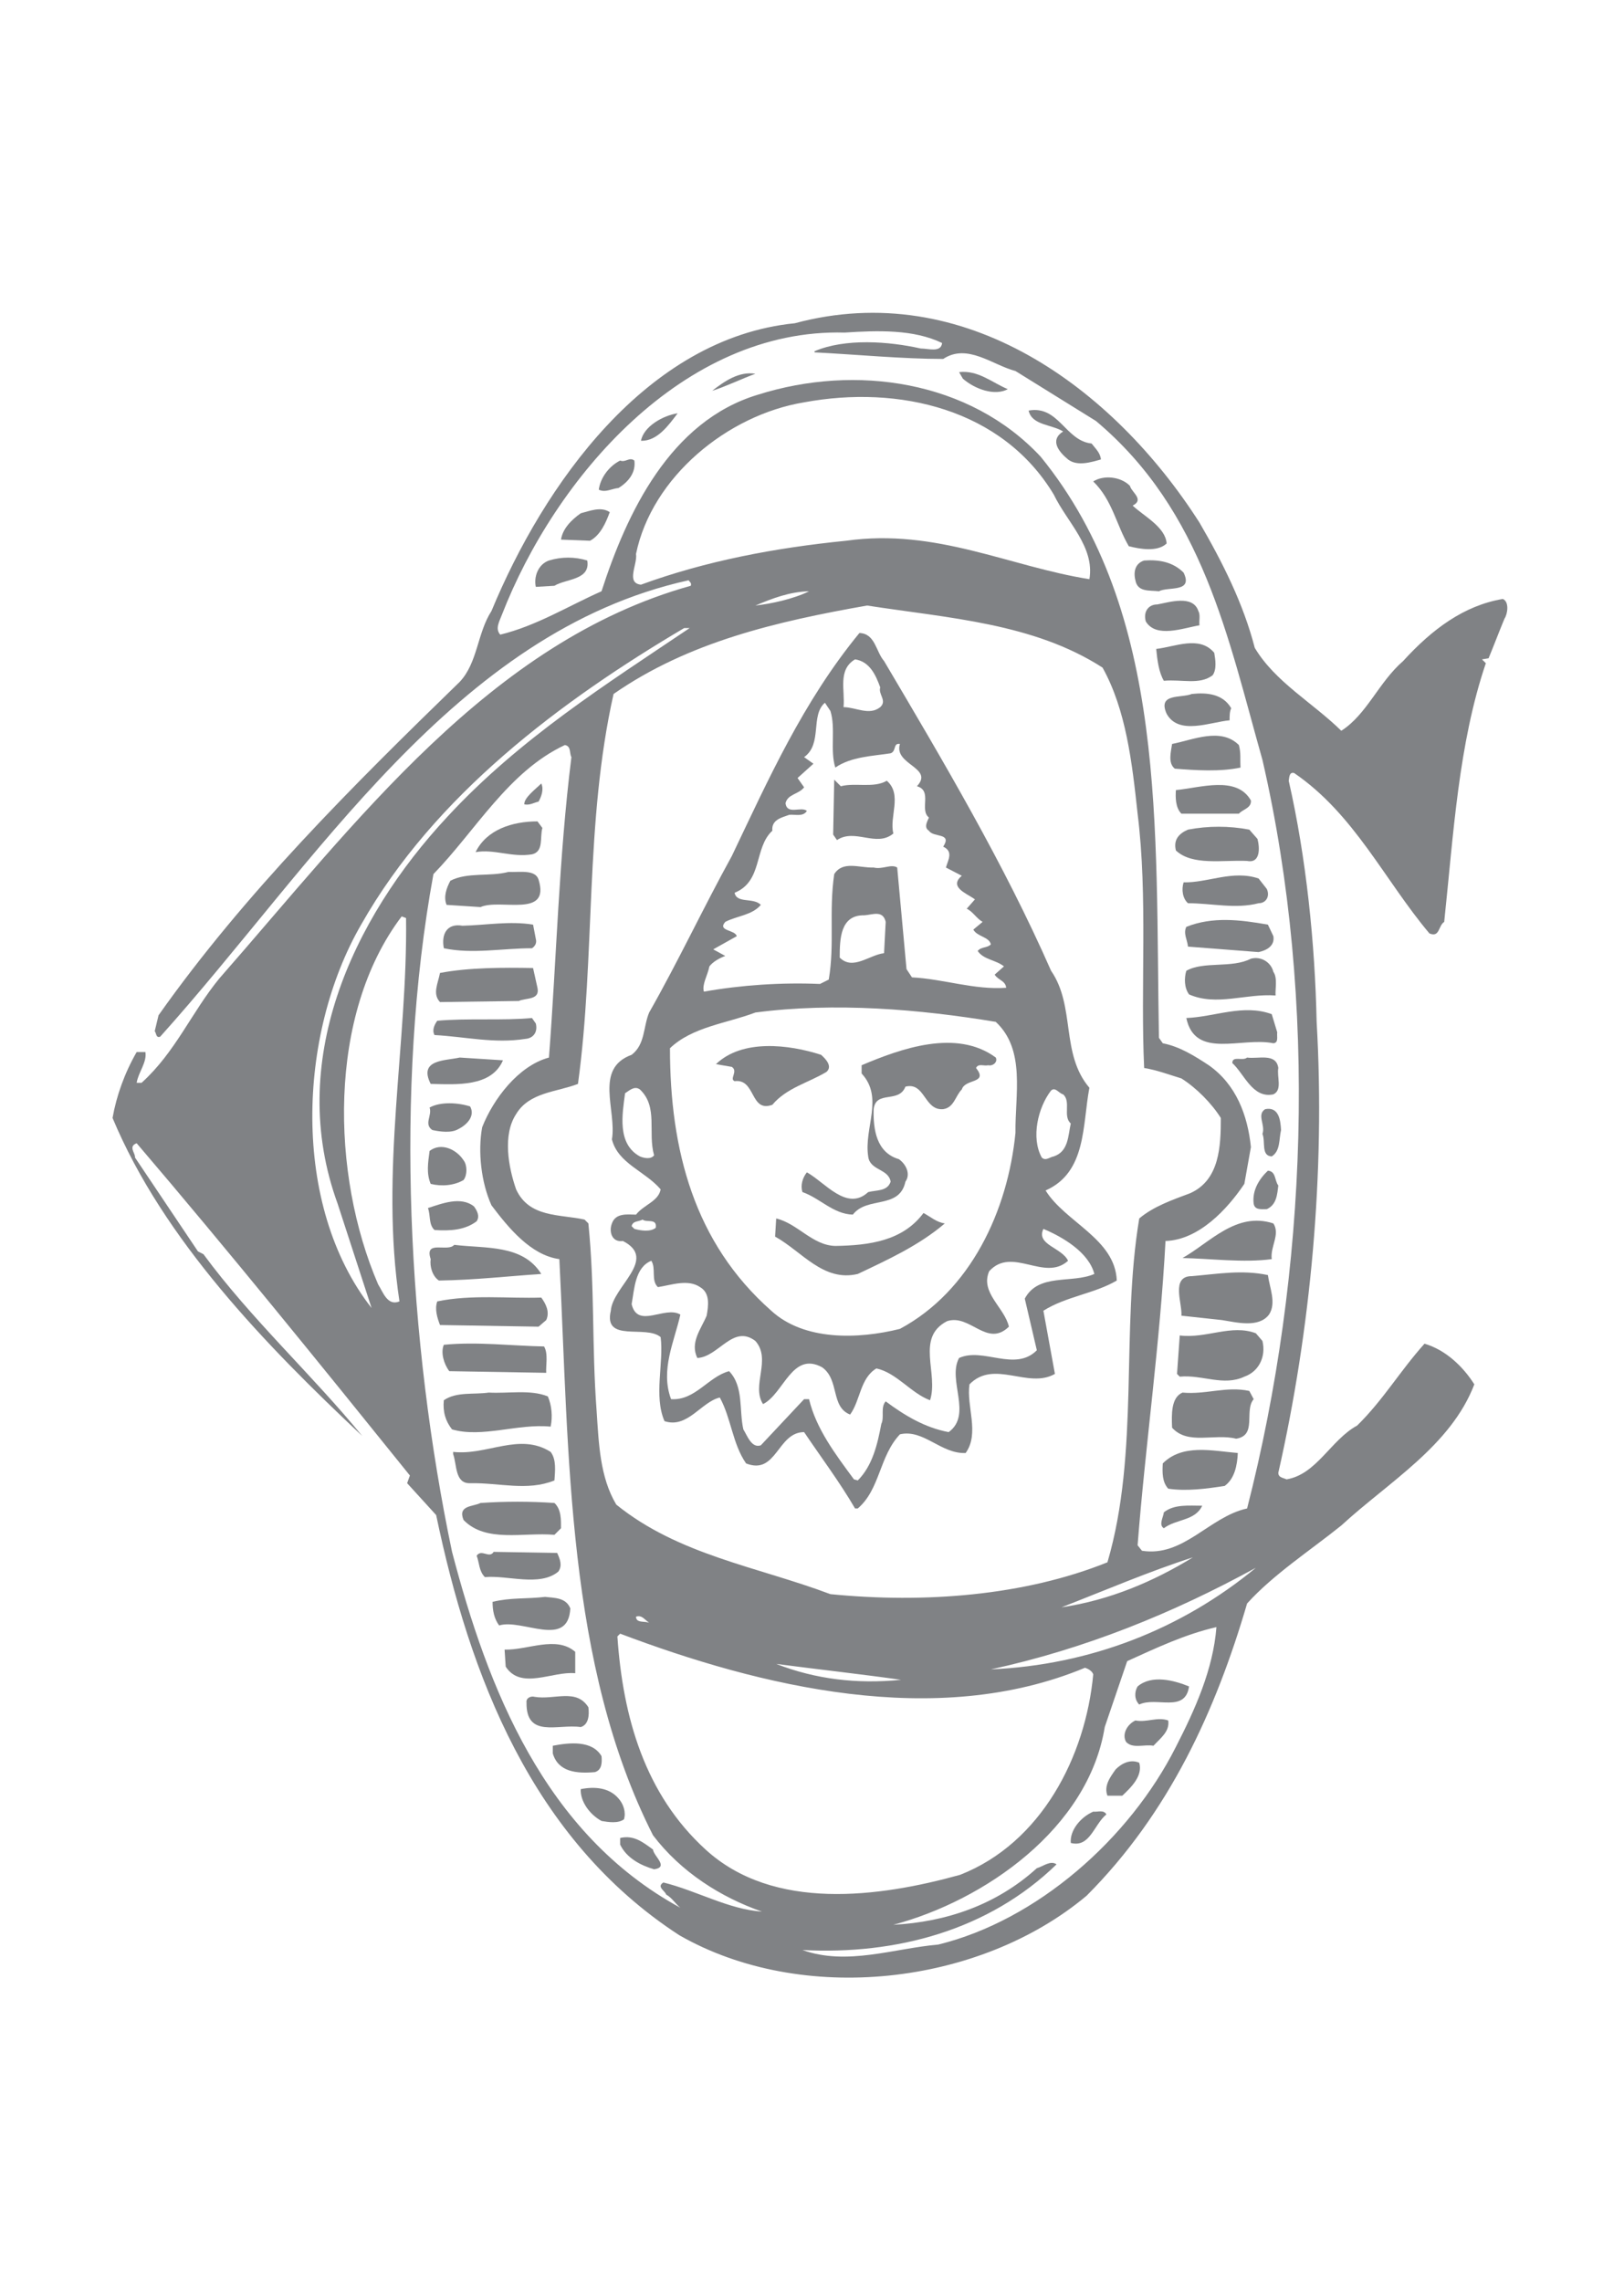 <?xml version="1.0" encoding="UTF-8"?>
<svg xmlns="http://www.w3.org/2000/svg" width="121" height="170" viewBox="0 0 121 170" fill="none">
  <path d="M56.282 27.842C55.466 28.128 53.998 28.824 53.06 29.11C53.957 28.414 55.057 27.637 56.282 27.842Z" fill="#808285"></path>
  <path d="M75.09 28.988C74.111 29.518 72.64 28.988 71.744 28.21L71.459 27.719C72.886 27.556 73.906 28.497 75.09 28.988Z" fill="#808285"></path>
  <path d="M81.332 33.037C81.617 33.406 81.985 33.733 82.026 34.224C81.291 34.428 80.27 34.756 79.578 34.224C78.885 33.651 78.189 32.792 79.21 32.138C78.353 31.605 76.885 31.688 76.64 30.583C78.885 30.174 79.373 32.833 81.332 33.037Z" fill="#808285"></path>
  <path d="M50.489 30.786C49.836 31.646 48.979 32.874 47.756 32.833C47.959 31.769 49.387 30.951 50.489 30.786Z" fill="#808285"></path>
  <path d="M47.265 34.306C47.388 35.205 46.816 35.901 46.082 36.351C45.594 36.392 45.103 36.72 44.614 36.474C44.736 35.575 45.389 34.715 46.205 34.306C46.612 34.47 46.898 34.019 47.265 34.306Z" fill="#808285"></path>
  <path d="M84.188 36.188C84.309 36.678 85.289 37.211 84.391 37.66C85.207 38.438 86.839 39.256 86.922 40.483C86.228 41.138 84.921 40.892 84.105 40.688C83.168 39.092 82.883 37.251 81.454 35.861C82.229 35.37 83.494 35.492 84.188 36.188Z" fill="#808285"></path>
  <path d="M45.431 38.151C45.146 38.928 44.736 39.87 43.96 40.279L41.799 40.196C41.922 39.378 42.574 38.724 43.269 38.233C43.92 38.069 44.778 37.702 45.431 38.151Z" fill="#808285"></path>
  <path d="M43.756 41.751C44.003 43.224 42.167 43.101 41.31 43.633L39.922 43.715C39.76 42.978 40.086 42.037 40.901 41.751C41.839 41.465 42.819 41.465 43.756 41.751Z" fill="#808285"></path>
  <path d="M88.186 42.652C88.92 44.165 87.042 43.674 86.35 44.042C85.656 43.96 84.759 44.124 84.595 43.224C84.432 42.569 84.595 41.956 85.248 41.751C86.39 41.67 87.409 41.874 88.186 42.652Z" fill="#808285"></path>
  <path d="M89.287 45.514C89.45 45.801 89.328 46.209 89.37 46.578C88.145 46.782 86.146 47.56 85.371 46.292C85.165 45.555 85.574 45.023 86.228 45.023C87.126 44.86 88.879 44.287 89.287 45.514Z" fill="#808285"></path>
  <path d="M90.47 48.624C90.552 49.115 90.674 49.852 90.348 50.302C89.37 51.038 88.062 50.588 86.716 50.71C86.35 50.097 86.228 49.197 86.146 48.338C87.575 48.175 89.37 47.315 90.47 48.624Z" fill="#808285"></path>
  <path d="M91.734 52.756C91.614 53.001 91.614 53.328 91.614 53.655C90.185 53.779 87.819 54.801 86.922 53.165C86.227 51.61 88.023 52.019 88.798 51.692C89.939 51.569 91.123 51.692 91.734 52.756Z" fill="#808285"></path>
  <path d="M92.306 55.498C92.469 56.111 92.388 56.478 92.428 57.175C90.879 57.501 89.083 57.379 87.533 57.256C87.003 56.847 87.246 55.989 87.329 55.415C88.838 55.129 90.96 54.147 92.306 55.498Z" fill="#808285"></path>
  <path d="M62.647 58.566C63.707 58.279 65.095 58.73 66.073 58.156C67.255 59.179 66.237 60.857 66.563 62.084C65.298 63.147 63.707 61.675 62.361 62.575L62.076 62.166L62.156 58.075L62.647 58.566V58.566Z" fill="#808285"></path>
  <path d="M40.331 58.36C40.535 58.81 40.331 59.342 40.128 59.71C39.76 59.792 39.474 59.997 39.066 59.916C39.024 59.424 39.964 58.729 40.331 58.36Z" fill="#808285"></path>
  <path d="M93.203 59.628C93.245 60.202 92.591 60.283 92.306 60.61H88.023C87.575 60.16 87.575 59.384 87.614 58.851C89.409 58.688 92.143 57.747 93.203 59.628Z" fill="#808285"></path>
  <path d="M40.412 61.673C40.208 62.369 40.534 63.433 39.636 63.638C38.126 63.883 36.822 63.228 35.435 63.474C36.25 61.797 38.168 61.183 40.045 61.183L40.412 61.673Z" fill="#808285"></path>
  <path d="M93.693 62.492C93.856 63.106 93.938 64.333 92.918 64.129C91.081 64.047 88.838 64.498 87.614 63.352C87.409 62.534 87.858 62.083 88.512 61.797C90.022 61.51 91.572 61.51 93.082 61.797L93.693 62.492Z" fill="#808285"></path>
  <path d="M40.127 65.52C41.025 68.424 37.271 66.911 35.802 67.566L33.273 67.402C33.027 66.789 33.273 66.134 33.557 65.603C34.823 64.948 36.494 65.316 37.884 64.948C38.699 64.988 39.882 64.743 40.127 65.52Z" fill="#808285"></path>
  <path d="M94.386 66.216C94.632 66.748 94.346 67.279 93.775 67.279C92.06 67.728 90.266 67.279 88.512 67.279C88.104 66.911 88.023 66.257 88.186 65.725C89.981 65.766 91.858 64.784 93.775 65.438L94.386 66.216Z" fill="#808285"></path>
  <path d="M94.876 69.734C94.999 70.471 94.346 70.798 93.776 70.92L88.512 70.511C88.472 70.021 88.145 69.529 88.39 69.039C90.348 68.261 92.388 68.506 94.468 68.875L94.876 69.734Z" fill="#808285"></path>
  <path d="M39.922 69.939C40.004 70.224 39.883 70.47 39.637 70.633C37.434 70.633 35.191 71.084 33.069 70.633C32.864 69.569 33.314 68.752 34.455 68.956C36.21 68.916 37.964 68.588 39.718 68.874L39.922 69.939Z" fill="#808285"></path>
  <path d="M94.875 72.393C95.203 72.843 94.999 73.702 95.04 74.152C92.837 73.988 90.633 74.971 88.593 74.071C88.227 73.58 88.227 72.843 88.389 72.311C89.696 71.575 91.775 72.148 93.202 71.411C93.978 71.206 94.712 71.698 94.875 72.393Z" fill="#808285"></path>
  <path d="M40.045 73.58C40.248 74.521 39.147 74.316 38.657 74.561L32.783 74.642C32.211 74.029 32.62 73.293 32.783 72.474C34.903 72.065 37.474 72.065 39.717 72.106L40.045 73.58Z" fill="#808285"></path>
  <path d="M95.163 76.893C95.12 77.221 95.284 77.67 94.876 77.711C92.511 77.221 89.041 78.938 88.39 75.83C90.511 75.747 92.633 74.766 94.754 75.543L95.163 76.893Z" fill="#808285"></path>
  <path d="M39.922 76.239C40.086 76.893 39.717 77.343 39.147 77.384C36.822 77.752 34.661 77.221 32.374 77.098C32.171 76.73 32.374 76.32 32.579 76.034C34.864 75.83 37.475 76.034 39.637 75.83L39.922 76.239Z" fill="#808285"></path>
  <path d="M74.193 78.774C74.354 79.102 73.989 79.429 73.621 79.348C73.334 79.429 72.886 79.184 72.723 79.552C73.663 80.737 71.907 80.33 71.663 81.147C71.174 81.638 71.091 82.497 70.276 82.619C68.849 82.743 68.929 80.574 67.461 80.942C66.971 82.212 65.258 81.188 65.095 82.619C65.053 84.135 65.299 85.852 66.971 86.343C67.502 86.711 67.868 87.448 67.461 88.02C67.013 90.107 64.605 89.084 63.544 90.474C62.076 90.434 61.096 89.248 59.791 88.797C59.627 88.306 59.791 87.734 60.117 87.325C61.464 88.061 63.096 90.27 64.686 88.797C65.299 88.634 66.115 88.756 66.359 88.02C66.196 87.038 64.808 87.202 64.686 86.138C64.36 84.011 65.869 81.762 64.197 79.962V79.348C67.093 78.12 71.255 76.606 74.193 78.774Z" fill="#808285"></path>
  <path d="M61.178 78.571C61.546 78.898 62.034 79.43 61.585 79.838C60.239 80.656 58.608 81.025 57.546 82.293C55.873 82.907 56.323 80.33 54.732 80.534C54.324 80.37 55.017 79.798 54.527 79.47L53.344 79.266C55.302 77.384 58.77 77.793 61.178 78.571Z" fill="#808285"></path>
  <path d="M37.474 78.979C36.617 80.984 34.006 80.779 32.089 80.737C31.152 78.898 33.19 79.02 34.251 78.774L37.474 78.979Z" fill="#808285"></path>
  <path d="M95.244 79.552C95.12 80.207 95.57 81.188 94.876 81.516C93.326 81.843 92.714 80.002 91.816 79.184C91.816 78.611 92.591 79.062 92.919 78.775C93.734 78.898 95.081 78.407 95.244 79.552Z" fill="#808285"></path>
  <path d="M35.028 82.416C35.435 83.152 34.742 83.807 34.169 84.093C33.639 84.42 32.783 84.297 32.212 84.175C31.558 83.725 32.212 83.112 32.008 82.497C32.823 82.048 34.13 82.129 35.028 82.416Z" fill="#808285"></path>
  <path d="M95.447 84.175C95.284 84.87 95.407 85.73 94.754 86.139C93.939 86.099 94.305 85.035 94.061 84.462C94.305 83.807 93.611 83.03 94.264 82.62C95.284 82.416 95.407 83.439 95.447 84.175Z" fill="#808285"></path>
  <path d="M34.537 86.425C34.823 86.794 34.823 87.53 34.537 87.899C33.844 88.307 32.905 88.39 32.089 88.185C31.763 87.407 31.886 86.63 32.008 85.73C32.863 85.076 34.007 85.607 34.537 86.425Z" fill="#808285"></path>
  <path d="M95.243 88.306C95.163 88.961 95.12 89.739 94.386 90.066C93.978 90.066 93.489 90.148 93.407 89.657C93.285 88.675 93.815 87.816 94.468 87.202C95.08 87.244 94.958 87.938 95.243 88.306Z" fill="#808285"></path>
  <path d="M35.312 89.862C35.557 90.189 35.761 90.599 35.515 90.967C34.661 91.621 33.557 91.703 32.374 91.621C31.925 91.212 32.089 90.516 31.885 89.985C32.905 89.657 34.333 89.084 35.312 89.862Z" fill="#808285"></path>
  <path d="M70.396 91.13C68.48 92.766 66.154 93.83 63.91 94.894C61.341 95.508 59.75 93.216 57.751 92.112L57.831 90.762C59.424 91.13 60.524 92.766 62.237 92.807C64.769 92.766 67.255 92.439 68.808 90.353C69.337 90.639 69.785 91.048 70.397 91.13" fill="#808285"></path>
  <path d="M94.875 91.13C95.406 91.948 94.632 92.848 94.753 93.789C92.673 94.075 90.185 93.748 88.104 93.707C90.144 92.562 92.102 90.23 94.875 91.13Z" fill="#808285"></path>
  <path d="M65.869 49.238C70.317 56.765 74.803 64.333 78.313 72.311C80.149 74.97 79.006 78.488 81.168 81.024C80.639 83.807 80.965 87.325 77.904 88.675C79.373 91.047 83.086 92.275 83.208 95.385C81.537 96.366 79.414 96.57 77.741 97.634L78.599 102.339C76.599 103.484 74.07 101.235 72.234 103.116C71.988 104.754 73.008 106.757 71.948 108.231C70.111 108.312 68.808 106.43 67.052 106.839C65.502 108.476 65.584 110.93 63.91 112.362H63.707C62.565 110.398 61.178 108.556 59.912 106.675C57.914 106.675 57.873 109.907 55.588 109.007C54.569 107.534 54.486 105.653 53.63 104.098C52.242 104.426 51.222 106.43 49.509 105.857C48.693 103.975 49.47 101.521 49.223 99.599C48.123 98.657 44.94 100.048 45.511 97.634C45.634 95.834 49.06 93.788 46.41 92.439C45.593 92.562 45.35 91.744 45.593 91.129C45.879 90.311 46.816 90.475 47.388 90.475C47.959 89.739 49.06 89.493 49.223 88.594C48.081 87.244 46.041 86.67 45.593 84.87C45.961 82.702 44.246 79.592 47.061 78.57C48.081 77.793 47.919 76.484 48.367 75.42C50.531 71.616 52.407 67.606 54.527 63.761C57.262 58.034 59.832 52.265 64.033 47.151C65.217 47.192 65.257 48.542 65.869 49.238ZM63.707 49.114C62.401 49.892 62.972 51.406 62.85 52.674C63.748 52.674 64.769 53.328 65.584 52.674C66.115 52.182 65.42 51.733 65.584 51.201C65.257 50.301 64.808 49.278 63.707 49.114ZM61.463 52.346C60.361 53.288 61.3 55.415 59.912 56.397L60.606 56.888L59.424 57.952L59.912 58.646C59.505 59.178 58.689 59.137 58.526 59.833C58.648 60.733 59.708 60.038 60.117 60.406C59.832 60.857 59.259 60.652 58.81 60.692C58.24 60.897 57.465 61.06 57.546 61.879C56.159 63.147 56.852 65.643 54.732 66.501C54.894 67.32 56.118 66.829 56.689 67.401C56.038 68.179 54.894 68.22 54.038 68.67C53.426 69.365 54.772 69.243 54.894 69.734L53.141 70.715L54.038 71.206C53.59 71.37 53.1 71.656 52.855 71.984C52.732 72.638 52.284 73.334 52.446 73.865C55.221 73.374 58.198 73.17 61.095 73.293L61.748 72.966C62.198 70.347 61.748 67.892 62.156 65.11C62.809 64.088 64.033 64.66 65.095 64.62C65.747 64.784 66.4 64.333 66.848 64.62L67.542 72.188L67.949 72.802C70.317 72.924 72.56 73.743 74.966 73.579C74.926 73.047 74.354 73.006 74.111 72.597L74.803 71.984C74.192 71.492 73.294 71.492 72.846 70.838C73.091 70.51 73.539 70.633 73.826 70.347C73.702 69.774 72.804 69.774 72.52 69.243L73.212 68.67C72.765 68.423 72.478 67.892 72.029 67.688L72.64 66.992L72.52 66.91C71.988 66.542 70.683 66.052 71.662 65.234L70.479 64.62C70.642 64.047 71.051 63.433 70.276 63.065C70.968 62.002 69.541 62.41 69.213 61.879C68.808 61.633 69.093 61.183 69.213 60.897C68.48 60.323 69.499 58.892 68.317 58.565C69.624 57.174 66.563 56.97 67.052 55.415C66.522 55.333 66.807 55.947 66.359 56.111C65.053 56.316 63.422 56.356 62.237 57.174C61.831 55.906 62.279 54.228 61.872 52.96L61.463 52.346ZM64.401 68.179C62.605 68.138 62.565 69.938 62.565 71.329C63.544 72.311 64.769 71.125 65.869 71.001L65.991 68.67C65.787 67.77 65.013 68.138 64.401 68.179ZM56.282 75.42C54.12 76.238 51.59 76.484 49.918 78.079C49.918 85.648 51.713 92.562 57.465 97.634C59.912 99.885 63.951 99.761 67.052 98.985C72.315 96.161 75.09 90.189 75.66 84.38C75.62 81.556 76.436 78.202 74.192 76.116C68.521 75.175 62.198 74.642 56.282 75.42ZM47.674 81.147C47.265 80.861 46.898 81.229 46.572 81.434C46.368 82.988 45.961 85.198 47.674 86.138C47.959 86.261 48.489 86.384 48.735 86.057C48.245 84.339 49.06 82.456 47.674 81.147ZM79.21 81.516C78.884 81.434 78.638 80.943 78.313 81.229C77.333 82.497 76.804 84.748 77.618 86.22C77.904 86.506 78.231 86.18 78.516 86.138C79.618 85.77 79.578 84.584 79.781 83.684C79.169 83.152 79.823 82.048 79.21 81.516ZM47.878 90.844C47.592 91.007 47.144 90.925 47.061 91.335L47.265 91.538C47.714 91.662 48.449 91.784 48.857 91.457C48.978 90.72 48.163 91.089 47.878 90.844ZM77.741 91.538C77.17 92.725 79.129 92.93 79.578 93.912C77.822 95.507 75.416 92.806 73.702 94.689C73.008 96.284 74.845 97.389 75.171 98.82C73.539 100.417 72.275 97.84 70.561 98.412C68.195 99.639 69.948 102.298 69.296 104.302C67.868 103.771 66.807 102.258 65.298 101.931C64.075 102.666 64.115 104.302 63.34 105.367C61.872 104.793 62.565 102.789 61.26 101.849C59.014 100.621 58.402 103.811 56.852 104.589C55.955 103.197 57.506 101.276 56.282 99.885C54.61 98.616 53.548 101.072 51.959 101.153C51.386 100.008 52.242 98.985 52.651 98.003C52.773 97.307 52.936 96.326 52.162 95.875C51.263 95.261 50.04 95.712 49.02 95.875C48.489 95.385 48.897 94.484 48.529 93.912C47.307 94.402 47.265 96.038 47.061 97.143C47.51 99.025 49.55 97.226 50.692 97.922C50.243 99.925 49.184 102.053 49.999 104.22C51.794 104.343 52.773 102.544 54.324 102.135C55.425 103.28 55.057 105.039 55.385 106.472C55.669 106.922 55.997 107.904 56.689 107.657L59.912 104.22H60.279C60.81 106.43 62.237 108.312 63.625 110.194L63.91 110.275C65.013 109.172 65.38 107.575 65.665 106.062C65.911 105.571 65.584 104.834 65.991 104.385C67.418 105.448 68.928 106.348 70.683 106.675C72.478 105.367 70.561 102.789 71.459 101.153C73.254 100.335 75.62 102.216 77.252 100.579L76.354 96.733C77.374 94.812 79.863 95.63 81.537 94.894C81.128 93.299 79.21 92.153 77.741 91.538Z" fill="#808285"></path>
  <path d="M40.33 94.894C37.884 95.057 35.394 95.344 32.701 95.385C32.211 95.057 32.008 94.321 32.089 93.789C31.6 92.317 33.353 93.299 33.844 92.726C36.209 93.011 38.943 92.685 40.33 94.894Z" fill="#808285"></path>
  <path d="M94.468 94.977C94.591 95.916 95.12 97.061 94.55 97.921C93.775 98.943 92.102 98.493 91.042 98.329L88.023 98.002C88.104 97.102 87.207 95.056 88.798 95.056C90.755 94.894 92.511 94.567 94.468 94.977Z" fill="#808285"></path>
  <path d="M40.33 96.653C40.657 97.103 40.984 97.717 40.697 98.33L40.127 98.821L32.783 98.698C32.579 98.166 32.374 97.511 32.579 96.939C35.108 96.408 37.884 96.734 40.33 96.653Z" fill="#808285"></path>
  <path d="M94.061 99.885C94.346 101.072 93.775 102.175 92.714 102.544C91.164 103.28 89.573 102.381 87.9 102.544L87.697 102.34L87.9 99.476C89.9 99.722 91.734 98.617 93.57 99.312L94.061 99.885Z" fill="#808285"></path>
  <path d="M40.534 100.294C40.861 100.825 40.657 101.725 40.697 102.258L33.476 102.135C33.068 101.602 32.823 100.743 33.068 100.171C35.558 99.925 38.168 100.252 40.534 100.294Z" fill="#808285"></path>
  <path d="M93.408 104.22C92.673 105.08 93.693 106.922 92.103 107.166C90.47 106.757 88.512 107.657 87.329 106.348C87.288 105.367 87.246 104.098 88.104 103.73C89.858 103.893 91.366 103.24 93.082 103.607L93.408 104.22Z" fill="#808285"></path>
  <path d="M40.819 104.016C41.105 104.671 41.187 105.531 41.025 106.267C38.575 106.022 35.924 107.125 33.681 106.473C33.191 105.857 32.986 105.162 33.068 104.302C34.007 103.648 35.312 103.894 36.413 103.73C37.884 103.812 39.515 103.485 40.819 104.016Z" fill="#808285"></path>
  <path d="M41.025 108.148C41.473 108.722 41.35 109.621 41.31 110.275C39.269 111.093 37.229 110.439 35.027 110.48C33.883 110.521 34.048 109.09 33.762 108.312V108.148C36.292 108.435 38.699 106.675 41.025 108.148Z" fill="#808285"></path>
  <path d="M92.226 108.231C92.183 109.172 91.979 110.154 91.246 110.684C89.9 110.889 88.43 111.094 87.042 110.889C86.594 110.398 86.594 109.704 86.635 109.007C88.104 107.534 90.306 108.068 92.226 108.231Z" fill="#808285"></path>
  <path d="M41.31 111.954C41.839 112.444 41.798 113.262 41.798 113.836L41.31 114.325C38.984 114.122 36.209 114.94 34.537 113.22C34.087 112.117 35.231 112.24 35.802 111.954C37.596 111.829 39.515 111.829 41.31 111.954Z" fill="#808285"></path>
  <path d="M89.573 112.157C89.041 113.304 87.614 113.14 86.716 113.836C86.309 113.59 86.677 113.017 86.716 112.649C87.492 112.035 88.554 112.157 89.573 112.157Z" fill="#808285"></path>
  <path d="M41.514 115.676C41.718 116.127 41.922 116.618 41.596 117.068C40.208 118.213 37.801 117.314 36.128 117.477C35.679 117.026 35.721 116.413 35.515 115.881C35.882 115.349 36.455 116.127 36.781 115.595L41.514 115.676Z" fill="#808285"></path>
  <path d="M42.493 119.808C42.329 122.836 38.903 120.546 37.19 121.076C36.822 120.585 36.699 119.972 36.699 119.319C38.046 118.989 39.188 119.113 40.616 118.949C41.31 119.031 42.167 118.989 42.493 119.808Z" fill="#808285"></path>
  <path d="M42.859 123.04V124.635C41.147 124.471 38.82 125.904 37.678 124.145L37.596 122.876C39.351 122.918 41.431 121.813 42.859 123.04Z" fill="#808285"></path>
  <path d="M89.37 38.928C91.081 41.874 92.633 44.942 93.489 48.256C94.999 50.792 97.813 52.347 99.936 54.434C101.852 53.206 102.71 50.833 104.545 49.238C106.708 46.865 109.074 45.105 111.971 44.615C112.46 44.819 112.337 45.719 112.093 46.088C111.684 47.069 111.319 48.052 110.91 49.033L110.421 49.115L110.706 49.401C108.665 55.415 108.298 62.125 107.604 68.67C107.156 68.956 107.28 69.856 106.503 69.529C103.158 65.561 100.915 60.652 96.427 57.583C96.019 57.46 96.06 58.034 96.019 58.156C97.324 63.883 97.977 70.266 98.099 76.116C98.753 87.367 97.65 99.107 95.244 109.704C95.244 110.071 95.611 110.071 95.856 110.194C98.099 109.826 99.16 107.249 101.119 106.185C103.077 104.262 104.3 102.135 106.136 100.09C107.686 100.539 108.994 101.766 109.848 103.117C108.095 107.7 103.445 110.398 99.936 113.631C97.65 115.472 94.876 117.273 92.918 119.439C90.594 127.376 87.126 135.027 80.965 141.204C72.968 147.914 59.751 149.386 50.612 144.15C39.597 136.99 34.985 124.758 32.497 112.854L30.335 110.48L30.54 109.907C23.848 101.602 16.995 93.134 10.182 85.157C9.528 85.403 10.1 85.893 10.058 86.221L14.75 93.215L15.158 93.421C18.708 98.248 23.277 102.421 26.989 106.962C19.809 100.212 12.18 92.357 8.386 83.275C8.672 81.639 9.284 79.921 10.182 78.366H10.834C10.956 79.143 10.303 79.879 10.182 80.656H10.549C13.077 78.366 14.261 75.42 16.341 72.884C26.5 61.306 36.494 47.806 51.468 43.633C51.55 43.428 51.386 43.347 51.305 43.224C33.883 47.069 23.481 64.374 11.935 77.221C11.609 77.343 11.649 76.934 11.528 76.81L11.813 75.624C18.259 66.501 26.295 58.524 34.251 50.792C35.597 49.36 35.557 47.151 36.617 45.515C40.494 36.146 48.163 25.182 59.22 24.078C71.867 20.682 82.964 28.905 89.37 38.928ZM62.932 24.773C50.897 24.446 41.35 35.614 37.392 45.801C37.229 46.252 36.863 46.824 37.272 47.273C39.964 46.62 42.329 45.146 44.818 44.042C46.695 38.232 49.918 31.36 56.485 29.396C63.748 27.105 72.234 28.332 77.537 34.018C87.003 45.638 86.064 61.756 86.35 77.303L86.635 77.711C87.9 77.956 89.002 78.652 90.062 79.348C92.102 80.779 92.959 83.07 93.202 85.443L92.713 88.184C91.449 90.066 89.328 92.357 86.839 92.439C86.431 100.09 85.329 107.739 84.76 115.104L85.085 115.512C88.186 116.004 90.102 112.975 92.918 112.362C97.405 94.852 98.222 74.642 94.061 56.602C91.49 47.52 89.654 38.069 81.659 31.36L75.66 27.637C73.948 27.188 72.071 25.55 70.276 26.737C67.256 26.737 63.87 26.41 60.687 26.246V26.164C62.972 25.182 66.237 25.427 68.603 25.96C69.174 25.96 70.112 26.286 70.194 25.55C68.072 24.528 65.421 24.61 62.932 24.773ZM59.912 29.969C54.202 30.91 48.571 35.532 47.388 41.26C47.511 42.037 46.612 43.428 47.756 43.551C52.57 41.792 57.71 40.81 63.054 40.278C69.745 39.337 75.213 42.201 81.169 43.142C81.576 40.728 79.496 38.887 78.516 36.842C74.681 30.46 66.97 28.66 59.912 29.969ZM56.282 45.105C57.425 44.983 59.138 44.615 60.28 44.042C58.811 44.083 57.547 44.574 56.282 45.105ZM64.605 45.105C57.873 46.292 51.305 47.806 45.715 51.693C43.554 61.306 44.369 71.206 43.063 80.738C41.472 81.352 39.434 81.352 38.454 82.988C37.434 84.543 37.884 86.957 38.454 88.594C39.434 90.721 41.718 90.435 43.554 90.844L43.839 91.13C44.328 96.038 44.084 100.131 44.451 105.08C44.614 107.534 44.696 110.031 45.918 112.075C50.57 115.839 56.445 116.699 61.872 118.745C68.887 119.439 76.314 118.867 82.513 116.372C84.921 108.148 83.494 99.067 84.882 90.761C85.942 89.862 87.37 89.37 88.675 88.88C90.879 87.898 90.96 85.362 90.96 83.275C90.266 82.17 89.124 81.024 88.023 80.33C87.084 80.043 86.228 79.716 85.248 79.552C84.963 73.538 85.532 66.789 84.76 60.61C84.351 56.807 83.901 52.879 82.148 49.729C77.006 46.415 70.683 46.046 64.605 45.105ZM50.978 46.782C41.839 52.183 32.374 59.22 26.908 68.874C22.175 77.056 21.685 89.78 27.684 97.43L25.154 89.657C21.32 79.143 26.174 68.506 33.354 60.816C38.738 55.006 45.185 50.956 51.386 46.782H50.978ZM42.086 55.497C37.884 57.46 35.435 61.879 32.294 65.11C29.355 81.148 30.416 100.048 33.681 115.594C36.332 125.699 40.534 136.581 50.692 142.103C50.325 141.819 50.081 141.368 49.633 141.121C49.55 140.835 48.897 140.549 49.427 140.222C51.916 140.835 54.283 142.227 56.771 142.391C53.712 141.327 50.733 139.444 48.653 136.704C42.207 123.981 42.411 108.394 41.676 93.789C39.554 93.503 37.884 91.457 36.617 89.78C35.843 88.062 35.597 85.77 35.924 83.97C36.74 81.884 38.616 79.388 40.901 78.775C41.472 71.33 41.635 63.924 42.574 56.397C42.411 56.111 42.574 55.578 42.086 55.497ZM29.927 68.26C24.379 75.584 24.664 87.53 28.173 95.67C28.539 96.244 28.866 97.308 29.763 96.939C28.296 87.245 30.376 77.752 30.254 68.383L29.927 68.26ZM79.087 119.726C82.678 119.194 85.942 117.804 88.878 116.004C85.574 117.068 82.352 118.457 79.087 119.726ZM73.826 124.348C81.209 124.021 88.023 121.363 93.57 116.781C87.37 120.177 80.801 122.836 73.826 124.348ZM47.388 120.422C47.388 120.954 48.123 120.706 48.45 120.912C48.082 120.75 47.878 120.257 47.388 120.422ZM83.984 123.735L82.311 128.645C81.087 136.214 73.334 141.573 66.563 143.372C70.48 143.167 74.233 141.9 77.252 139.158C77.702 139.035 78.272 138.545 78.72 138.872C73.663 143.781 66.768 145.623 59.791 145.253C63.096 146.441 66.603 145.132 69.909 144.846C77.252 143.046 84.147 136.99 87.614 130.118C89.041 127.336 90.389 124.348 90.633 121.199C88.308 121.731 86.146 122.753 83.984 123.735ZM46.206 121.688L46 121.894C46.41 127.909 48.041 133.635 52.57 137.768C57.629 142.391 65.502 141.327 71.54 139.65C77.578 137.277 80.882 130.853 81.454 124.718C81.372 124.472 81.087 124.308 80.843 124.226C69.745 128.85 56.609 125.618 46.206 121.688ZM57.832 123.941C60.771 125.086 63.87 125.454 67.135 125.126C64.277 124.718 60.934 124.348 57.832 123.941Z" fill="#808285"></path>
  <path d="M88.593 125.619C88.308 127.622 86.146 126.354 84.881 126.967C84.513 126.599 84.513 126.027 84.759 125.619C85.819 124.718 87.492 125.168 88.593 125.619Z" fill="#808285"></path>
  <path d="M43.839 127.171C43.92 127.785 43.839 128.481 43.269 128.645C41.555 128.399 39.188 129.504 39.229 126.805C39.188 126.477 39.554 126.312 39.84 126.395C41.31 126.639 42.941 125.738 43.839 127.171Z" fill="#808285"></path>
  <path d="M87.042 128.154C87.164 128.971 86.472 129.463 85.942 130.036C85.248 129.913 84.391 130.28 83.901 129.75C83.575 129.177 83.984 128.44 84.595 128.154C85.452 128.318 86.227 127.866 87.042 128.154Z" fill="#808285"></path>
  <path d="M44.818 130.813C44.858 131.263 44.858 131.835 44.328 132C42.982 132.122 41.596 132 41.187 130.609V130.037C42.452 129.791 44.125 129.627 44.818 130.813Z" fill="#808285"></path>
  <path d="M84.882 131.303C85.165 132.286 84.269 133.145 83.616 133.759H82.513C82.229 133.022 82.72 132.368 83.126 131.795C83.575 131.345 84.228 131.018 84.882 131.303Z" fill="#808285"></path>
  <path d="M46.082 133.963C46.45 134.372 46.654 134.986 46.49 135.518C46.042 135.845 45.307 135.722 44.818 135.64C43.92 135.15 43.226 134.168 43.269 133.269C44.287 133.064 45.389 133.145 46.082 133.963Z" fill="#808285"></path>
  <path d="M82.433 135.15C81.493 135.927 81.209 137.646 79.781 137.277C79.699 136.336 80.515 135.353 81.454 134.945C81.78 134.987 82.229 134.781 82.433 135.15Z" fill="#808285"></path>
  <path d="M48.653 137.768C48.693 138.258 49.877 139.077 48.734 139.24C47.756 138.954 46.695 138.421 46.205 137.399V136.908C47.225 136.663 47.919 137.236 48.653 137.768Z" fill="#808285"></path>
</svg>
